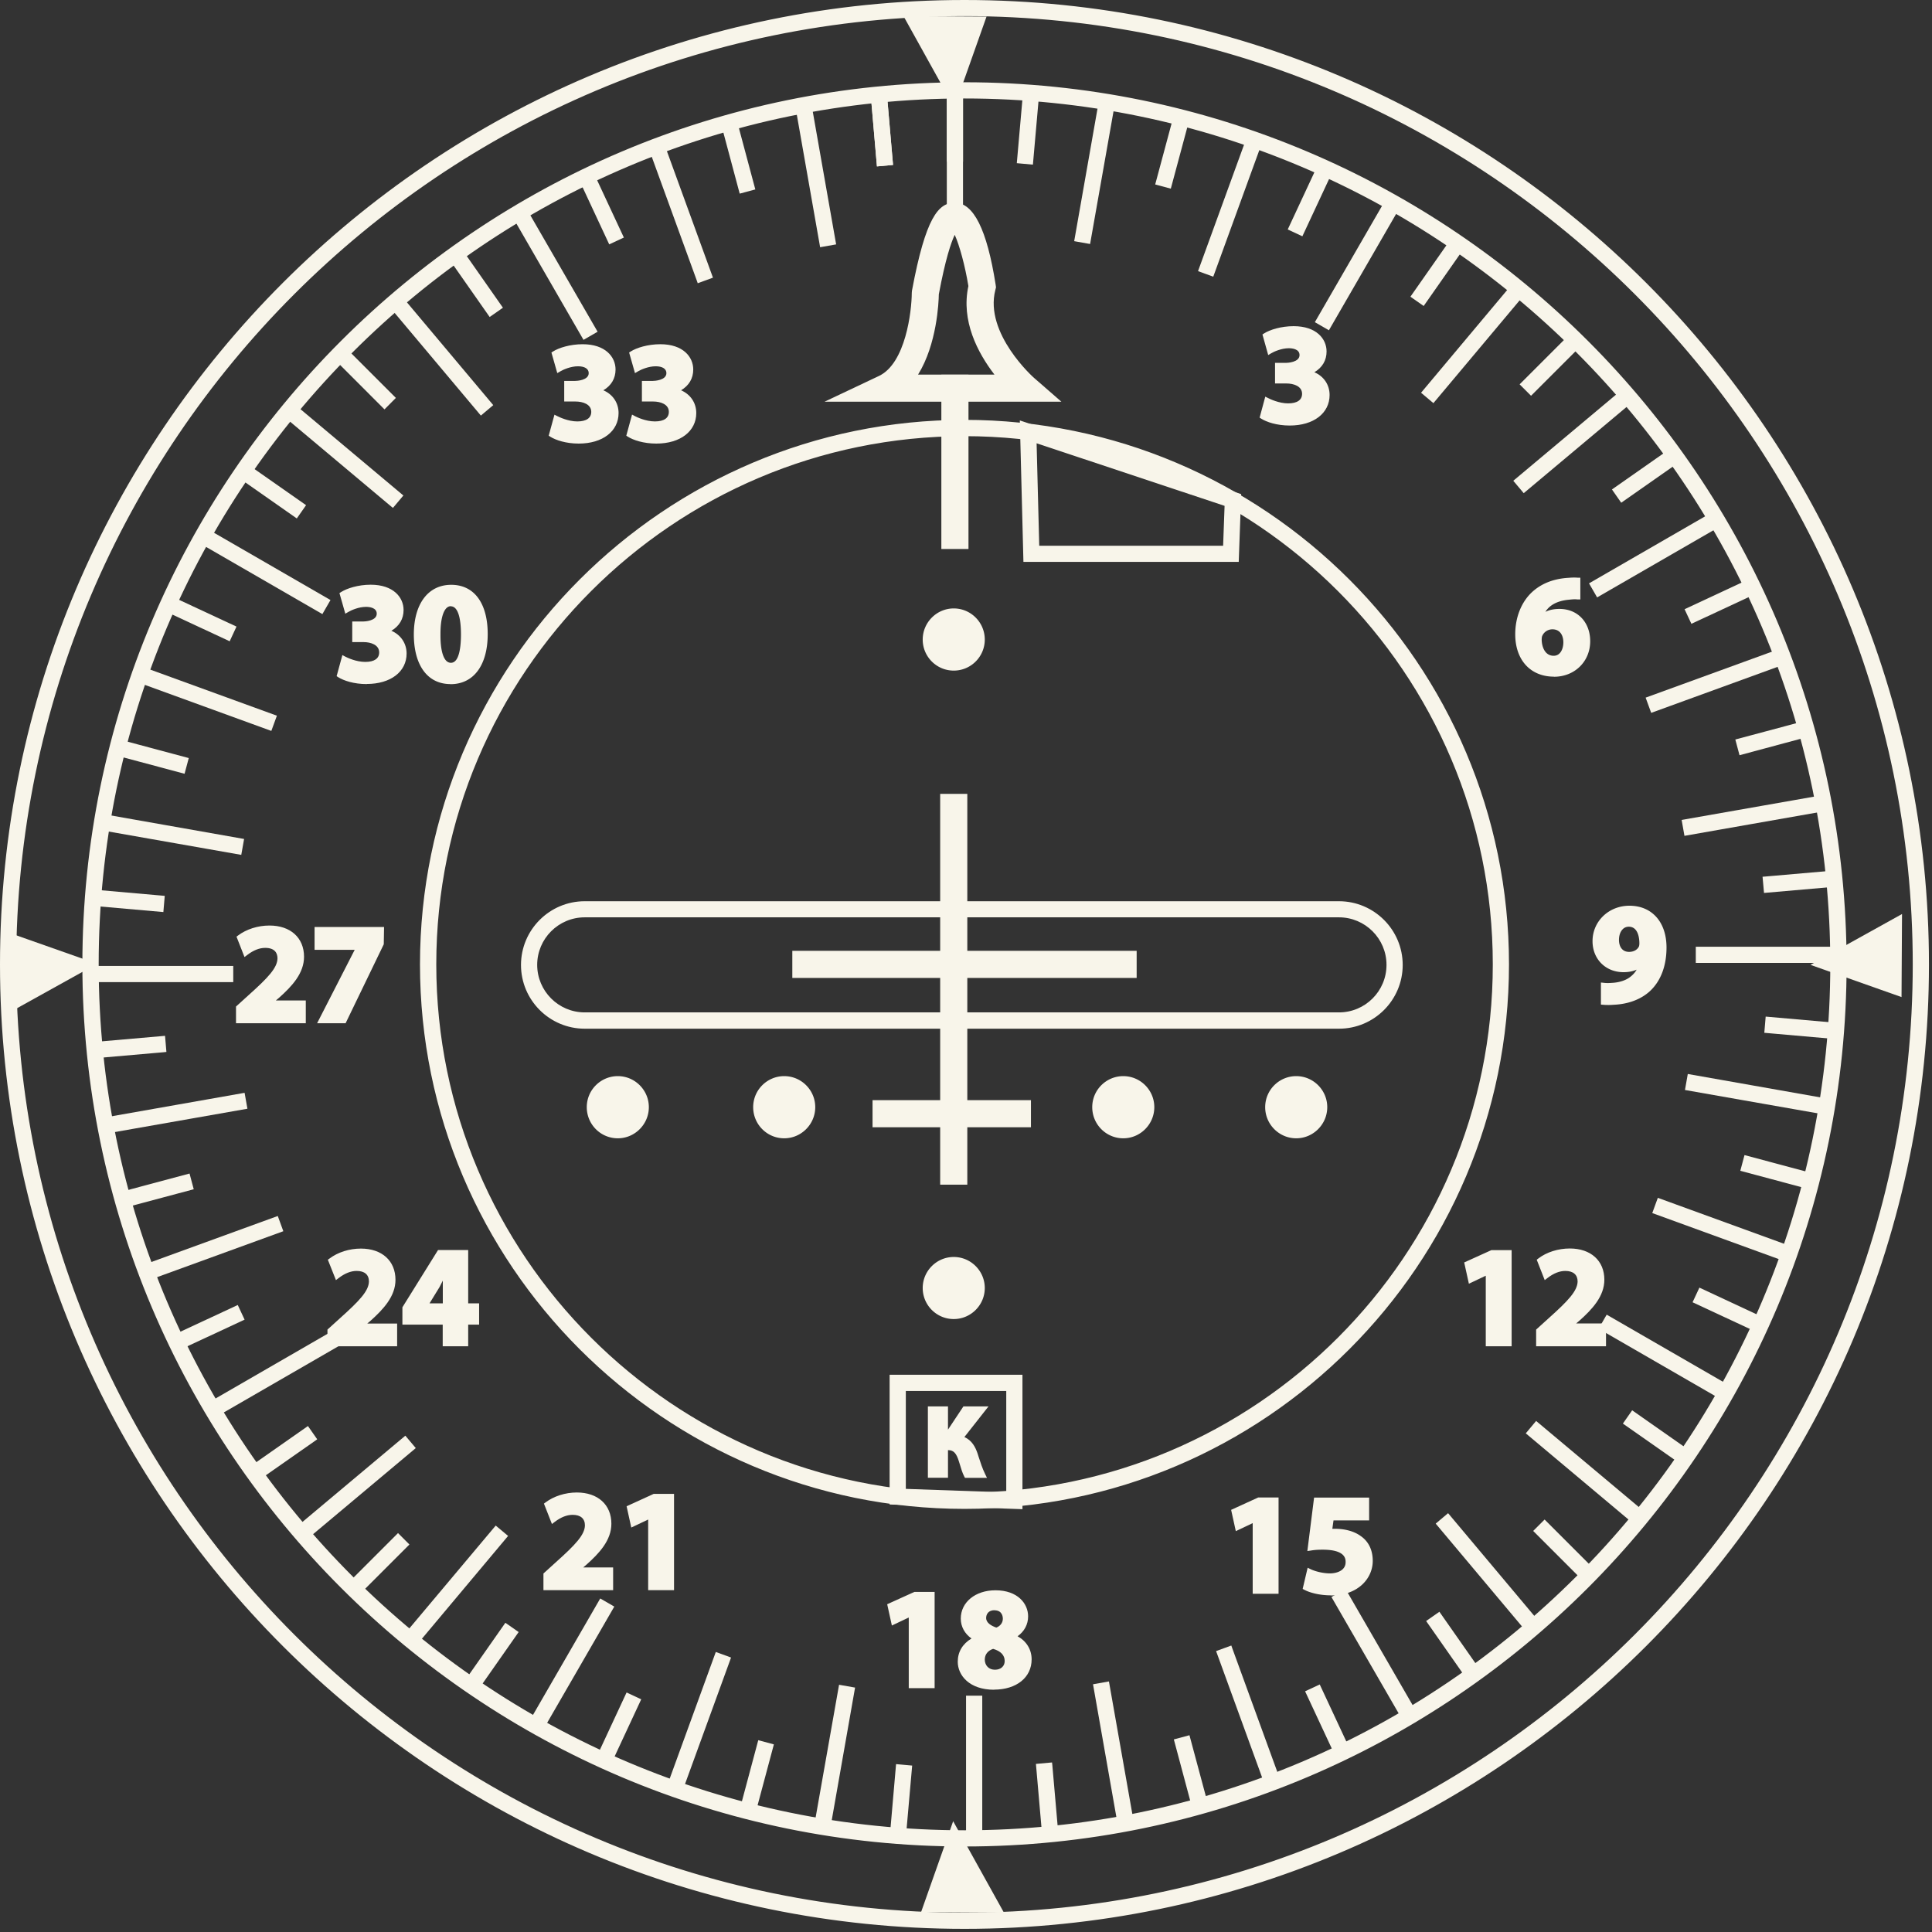 <?xml version="1.0" encoding="UTF-8"?> <svg xmlns="http://www.w3.org/2000/svg" width="590" height="590" fill="none"><rect width="100%" height="100%" fill="#333333" stroke="none"/><path fill="#F8F5EA" d="M294.539 459.952c-91.234 0-165.449-74.215-165.449-165.449 0-91.234 74.215-165.449 165.449-165.449 91.233 0 165.448 74.215 165.448 165.449 0 91.234-74.215 165.449-165.448 165.449Zm0-327.589c-89.386 0-162.141 72.724-162.141 162.14 0 89.415 72.725 162.14 162.141 162.14 89.415 0 162.14-72.725 162.14-162.14 0-89.416-72.725-162.14-162.14-162.14Z"></path><path fill="#F8F5EA" d="M294.538 460.787c-91.681 0-166.283-74.603-166.283-166.284S202.857 128.22 294.538 128.22c91.681 0 166.283 74.573 166.283 166.283 0 91.711-74.602 166.284-166.283 166.284Zm0-330.928c-90.787 0-164.644 73.858-164.644 164.644 0 90.787 73.857 164.644 164.644 164.644s164.644-73.857 164.644-164.644c0-90.786-73.857-164.644-164.644-164.644Zm0 327.589c-89.863 0-162.945-73.082-162.945-162.945 0-89.862 73.082-162.945 162.945-162.945s162.945 73.083 162.945 162.945c0 89.863-73.082 162.945-162.945 162.945Zm0-324.251c-88.939 0-161.306 72.368-161.306 161.306 0 88.939 72.367 161.306 161.306 161.306 88.939 0 161.336-72.367 161.336-161.306 0-88.938-72.367-161.306-161.336-161.306Z"></path><path fill="#F8F5EA" d="M294.538 563.078c-148.072 0-268.545-120.472-268.545-268.544 0-148.073 120.473-268.545 268.545-268.545S563.083 146.46 563.083 294.534c0 148.072-120.473 268.544-268.545 268.544Zm0-533.781c-146.254 0-265.237 118.982-265.237 265.237 0 146.254 118.983 265.236 265.237 265.236 146.254 0 265.237-118.982 265.237-265.236 0-146.255-118.983-265.237-265.237-265.237Z"></path><path fill="#F8F5EA" d="M294.538 563.884c-148.52 0-269.38-120.831-269.38-269.38 0-148.549 120.83-269.38 269.38-269.38 148.549 0 269.379 120.831 269.379 269.38 0 148.549-120.83 269.38-269.379 269.38Zm0-537.12c-147.626 0-267.74 120.115-267.74 267.74s120.114 267.74 267.74 267.74c147.625 0 267.74-120.115 267.74-267.74s-120.115-267.74-267.74-267.74Zm0 533.782c-146.702 0-266.042-119.341-266.042-266.042 0-146.701 119.34-266.041 266.042-266.041 146.701 0 266.041 119.34 266.041 266.041s-119.34 266.042-266.041 266.042Zm0-530.474c-145.808 0-264.403 118.625-264.403 264.432 0 145.807 118.625 264.432 264.403 264.432 145.777 0 264.402-118.625 264.402-264.432 0-145.807-118.625-264.432-264.402-264.432Z"></path><path fill="#F8F5EA" d="M294.536 588.206c-161.962 0-293.7-131.769-293.7-293.701 0-161.932 131.768-293.7 293.7-293.7s293.73 131.768 293.73 293.7-131.768 293.701-293.73 293.701Zm0-584.093C134.422 4.113 4.144 134.39 4.144 294.505s130.278 290.392 290.392 290.392 290.392-130.249 290.392-290.392S454.65 4.113 294.536 4.113Z"></path><path fill="#F8F5EA" d="M294.535 589.041C132.127 589.041 0 456.914 0 294.535 0 132.156 132.127 0 294.535 0 456.944 0 589.07 132.127 589.07 294.535c0 162.409-132.126 294.506-294.535 294.506Zm0-587.432C133.021 1.61 1.639 133.021 1.639 294.505c0 161.485 131.382 292.896 292.896 292.896 161.515 0 292.896-131.381 292.896-292.896 0-161.514-131.381-292.896-292.896-292.896Zm0 584.093c-160.561 0-291.197-130.636-291.197-291.197 0-160.56 130.636-291.197 291.197-291.197s291.197 130.637 291.197 291.197c0 160.561-130.636 291.197-291.197 291.197Zm0-580.784C134.869 4.918 4.948 134.839 4.948 294.505c0 159.667 129.891 289.588 289.587 289.588 159.697 0 289.588-129.891 289.588-289.588 0-159.696-129.891-289.587-289.588-289.587Z"></path><path fill="#F8F5EA" d="M293.252 26.764h-3.308v43.605h3.308V26.764Z"></path><path fill="#F8F5EA" d="M294.088 71.174h-4.947V25.93h4.947v45.244Zm-3.338-1.61h1.699V27.57h-1.699v41.995ZM246.725 31.121l-3.258.575 7.572 42.942 3.258-.574-7.572-42.943Z"></path><path fill="#F8F5EA" d="m250.455 75.525-7.839-44.558 4.888-.865 7.839 44.53-4.888.864v.03Zm-5.961-43.247 7.302 41.34 1.669-.298-7.302-41.34-1.669.298ZM201.765 43.319l-3.109 1.131 14.914 40.976 3.109-1.132-14.914-40.975Z"></path><path fill="#F8F5EA" d="m213.077 86.494-.269-.775-15.2-41.757 4.649-1.7.269.776 15.2 41.757-4.649 1.699Zm-13.383-41.548 14.366 39.462 1.61-.567-14.366-39.462-1.61.596v-.03ZM159.626 63.24l-2.891 1.67 21.802 37.763 2.891-1.669-21.802-37.764Z"></path><path fill="#F8F5EA" d="m178.207 103.81-22.622-39.194 4.292-2.473 22.622 39.164-4.292 2.474v.029ZM157.82 65.213l20.983 36.362 1.461-.864-20.983-36.363-1.461.865ZM121.444 90.27l-2.535 2.126 28.029 33.403 2.534-2.126-28.028-33.404Z"></path><path fill="#F8F5EA" d="M146.849 126.909 117.76 92.275l3.785-3.189 29.09 34.634-3.786 3.189Zm-26.795-34.455 26.974 32.16 1.312-1.103-27.004-32.16-1.311 1.103h.029ZM88.612 123.414l-2.127 2.535 33.404 28.028 2.126-2.534-33.403-28.029Z"></path><path fill="#F8F5EA" d="m119.996 155.105-.626-.507-34.037-28.554 3.189-3.785.626.507 34.038 28.553-3.19 3.786Zm-32.368-29.269 32.16 27.003 1.103-1.311-32.16-27.003-1.103 1.311ZM62.055 161.856l-1.669 2.891L98.15 186.55l1.67-2.891-37.764-21.803Z"></path><path fill="#F8F5EA" d="m98.45 187.533-39.164-22.622 2.474-4.292 39.164 22.622-2.474 4.292Zm-36.958-23.218 36.362 20.983.864-1.46-36.362-20.983-.864 1.46ZM42.568 204.286l-1.142 3.137 40.972 14.921 1.143-3.137-40.973-14.921Z"></path><path fill="#F8F5EA" d="m82.86 223.21-42.502-15.469 1.699-4.649 42.502 15.469-1.7 4.649Zm-40.416-16.452 39.462 14.366.566-1.61-39.462-14.366-.596 1.58.03.03ZM30.714 249.387l-.58 3.287 42.943 7.572.58-3.287-42.943-7.572Z"></path><path fill="#F8F5EA" d="m73.68 261.064-44.559-7.839.865-4.888 44.558 7.869-.864 4.858Zm-42.651-9.18 41.34 7.302.298-1.669-41.34-7.302-.298 1.669ZM70.397 295.786H26.792v3.338h43.605v-3.338Z"></path><path fill="#F8F5EA" d="M71.234 299.929H25.989v-4.947h45.245v4.947Zm-43.605-1.639h41.995v-1.699H27.63v1.699ZM74.13 334.57l-42.932 7.632.584 3.286 42.932-7.632-.584-3.286Z"></path><path fill="#F8F5EA" d="m31 346.455-.865-4.858.805-.149 43.754-7.72.864 4.858L31 346.425v.03Zm1.013-3.547.298 1.669 41.34-7.302-.298-1.669-41.34 7.302ZM84.326 372.43l-40.985 14.885 1.14 3.137 40.985-14.885-1.14-3.137Z"></path><path fill="#F8F5EA" d="m44.023 391.461-1.699-4.65 42.503-15.468 1.698 4.649-42.502 15.469Zm.388-3.696.566 1.61 39.462-14.366-.596-1.61-39.462 14.366h.03ZM101.104 407.616 63.36 429.451l1.656 2.864 37.744-21.836-1.656-2.863Z"></path><path fill="#F8F5EA" d="m64.678 433.457-2.474-4.292 39.164-22.622 2.474 4.292-39.164 22.622Zm-.238-3.696.864 1.46 36.362-20.982-.864-1.461-36.362 20.983ZM123.752 439.37l-33.398 28.035 2.127 2.534 33.398-28.035-2.127-2.534Z"></path><path fill="#F8F5EA" d="m92.309 471.279-3.19-3.786 34.664-29.06 3.189 3.786-34.663 29.06Zm-.894-3.577 1.102 1.311 32.16-27.003-1.103-1.312-32.16 27.004ZM151.497 466.816l-28.04 33.394 2.556 2.147 28.041-33.394-2.557-2.147Z"></path><path fill="#F8F5EA" d="m126.077 503.707-3.785-3.189 29.09-34.634 3.785 3.16-29.06 34.663h-.03Zm-1.52-3.368 1.312 1.103 26.973-32.16-1.311-1.102-27.004 32.159h.03ZM183.597 489.41l-21.815 37.755 2.89 1.67 21.816-37.755-2.891-1.67Z"></path><path fill="#F8F5EA" d="m164.973 529.787-4.292-2.474 22.622-39.164 4.292 2.474-22.622 39.164Zm-2.056-3.07 1.46.864 20.983-36.362-1.46-.864-20.983 36.362ZM219.092 505.506l-14.949 40.963 3.136 1.144 14.949-40.962-3.136-1.145Z"></path><path fill="#F8F5EA" d="m207.774 548.713-4.65-1.699.268-.774 15.201-41.758 4.65 1.699-.269.775-15.2 41.757Zm-2.564-2.652 1.61.596 14.366-39.462-1.61-.596-14.366 39.462ZM256.856 515.297l-7.601 42.937 3.257.577 7.602-42.937-3.258-.577Z"></path><path fill="#F8F5EA" d="m253.255 559.92-4.888-.864 7.869-44.559 4.888.864-7.839 44.559h-.03Zm-2.98-2.176 1.669.298 7.302-41.339-1.669-.298-7.302 41.339ZM299.156 518.64h-3.339v43.605h3.339V518.64Z"></path><path fill="#F8F5EA" d="M299.962 563.079h-4.948v-45.244h4.948v45.244Zm-3.338-1.639h1.699v-41.996h-1.699v41.996ZM338.162 514.326l-3.287.58 7.572 42.942 3.287-.58-7.572-42.942Z"></path><path fill="#F8F5EA" d="m341.628 558.907-7.839-44.559 4.859-.864 7.868 44.559-4.858.864h-.03Zm-5.961-43.217 7.302 41.369 1.669-.298-7.302-41.34-1.669.298v-.029ZM375.608 503.495l-3.137 1.142 14.914 40.975 3.136-1.142-14.913-40.975Z"></path><path fill="#F8F5EA" d="m386.845 546.716-15.469-42.502 4.649-1.699.269.775 15.2 41.727-4.649 1.699Zm-13.413-41.548 14.366 39.462 1.61-.596-14.366-39.462-1.61.596ZM410.619 486.253l-2.891 1.669 21.803 37.763 2.891-1.669-21.803-37.763Z"></path><path fill="#F8F5EA" d="m429.225 526.867-22.623-39.164 4.292-2.474 22.623 39.164-4.292 2.474Zm-20.387-38.568 20.982 36.362 1.461-.864-20.983-36.362-1.46.864ZM442.063 463.435l-2.535 2.126 28.023 33.409 2.535-2.126-28.023-33.409Z"></path><path fill="#F8F5EA" d="m467.527 499.951-29.09-34.663 3.786-3.189 29.09 34.663-3.786 3.16v.029Zm-26.794-34.454 27.003 32.16 1.311-1.103-27.003-32.16-1.311 1.103ZM500.46 465.646 467.078 437.6l2.116-2.534 33.412 28.017-2.146 2.563Z"></path><path fill="#F8F5EA" d="m500.58 466.779-34.634-29.06 3.159-3.785 34.664 29.06-3.189 3.785Zm-32.369-29.269 32.16 26.974 1.103-1.311-32.16-26.974-1.103 1.311ZM490.947 402.394l-1.669 2.891 37.767 21.796 1.668-2.891-37.766-21.796Z"></path><path fill="#F8F5EA" d="m527.374 428.39-39.194-22.623 2.474-4.291 39.194 22.622-2.474 4.292Zm-36.958-23.219 36.362 20.983.865-1.46-36.363-20.983-.864 1.46ZM506.811 367.029l-1.132 3.109 40.973 14.921 1.132-3.109-40.973-14.921Z"></path><path fill="#F8F5EA" d="m547.075 385.917-42.502-15.469 1.699-4.65 42.502 15.469-1.699 4.65Zm-40.415-16.453 39.432 14.366.596-1.609-39.462-14.366-.596 1.609h.03ZM516.135 329.062l-.575 3.258 42.943 7.572.574-3.259-42.942-7.571Z"></path><path fill="#F8F5EA" d="m559.118 340.702-44.559-7.839.864-4.888 44.559 7.869-.864 4.858Zm-42.681-9.18 41.34 7.302.298-1.669-41.34-7.302-.298 1.669ZM562.306 289.915h-43.605v3.339h43.605v-3.339Z"></path><path fill="#F8F5EA" d="M563.11 294.059h-45.244v-4.948h45.244v4.948Zm-43.605-1.61h41.996v-1.699h-41.996v1.699ZM557.312 243.618l-42.945 7.557.578 3.288 42.946-7.557-.579-3.288Z"></path><path fill="#F8F5EA" d="m514.408 255.281-.864-4.888 44.558-7.839.865 4.858-44.559 7.839v.03Zm1.013-3.547.298 1.669 41.34-7.302-.298-1.669-41.34 7.302ZM544.505 198.755l-40.983 14.892 1.13 3.11 40.983-14.892-1.13-3.11Z"></path><path fill="#F8F5EA" d="m504.247 217.696-1.699-4.65 42.502-15.469 1.699 4.65-42.502 15.469Zm.387-3.696.596 1.61 39.463-14.367-.597-1.609L504.634 214ZM488.033 181.334l-1.669-2.861 37.763-21.818 1.669 2.862-37.763 21.817Z"></path><path fill="#F8F5EA" d="m487.735 182.437-2.474-4.292 39.194-22.622 2.474 4.292-39.194 22.622Zm-.269-3.696.865 1.46 36.362-20.983-.864-1.46-36.363 20.983ZM496.687 118.931l-33.389 28.046 2.147 2.557 33.389-28.047-2.147-2.556Z"></path><path fill="#F8F5EA" d="m465.32 150.606-3.189-3.786 34.663-29.06 3.19 3.786-34.664 29.06Zm-.894-3.577 1.103 1.311 32.16-27.003-1.103-1.312-32.16 27.004ZM463.151 86.23l-28.04 33.394 2.533 2.128 28.041-33.394-2.534-2.127Z"></path><path fill="#F8F5EA" d="m437.751 123.125-3.785-3.189 29.06-34.663 3.785 3.16-.506.625-28.554 34.038v.029Zm-1.49-3.368 1.312 1.103 27.003-32.16-1.311-1.102-26.974 32.159h-.03ZM424.451 60.21l-21.862 37.73 2.888 1.673 21.862-37.729-2.888-1.673Z"></path><path fill="#F8F5EA" d="m405.827 100.86-4.292-2.474 22.623-39.164 4.292 2.474-22.623 39.164Zm-2.056-3.07 1.46.864 20.983-36.362-1.46-.865-20.983 36.363ZM381.802 41.218 366.86 82.183l3.108 1.134 14.942-40.965-3.108-1.134Z"></path><path fill="#F8F5EA" d="m370.508 84.497-4.65-1.7 15.469-42.502 4.65 1.7-15.469 42.502Zm-2.563-2.653 1.58.566 14.366-39.462-1.58-.596-14.366 39.462v.03ZM336.424 29.888l-7.557 42.945 3.288.578 7.557-42.945-3.288-.578Z"></path><path fill="#F8F5EA" d="m332.897 74.512-4.858-.864 7.839-44.56 4.888.865-7.869 44.559Zm-2.98-2.176 1.669.298 7.302-41.34-1.669-.298-7.302 41.34ZM293.252 26.764h-3.308v21.788h3.308V26.764Z"></path><path fill="#F8F5EA" d="M294.088 49.386h-4.947V25.96h4.947v23.426Zm-3.338-1.609h1.699V27.6h-1.699v20.178ZM270.022 27.8l-3.296.287 1.899 21.705 3.296-.288-1.899-21.705Z"></path><path fill="#F8F5EA" d="m267.801 50.787-2.026-23.337 4.917-.417 2.027 23.337-4.918.447v-.03Zm-.268-21.877 1.759 20.119 1.698-.149-1.758-20.119-1.699.15ZM223.966 36.32l-3.224.864 5.647 21.074 3.224-.864-5.647-21.074Z"></path><path fill="#F8F5EA" d="m225.893 59.134-6.051-22.622 4.769-1.282 6.051 22.622-4.769 1.282Zm-4.084-21.49 5.216 19.493 1.64-.447-5.216-19.493-1.64.447ZM180.163 52.553l-3.025 1.41 9.211 19.745 3.025-1.41-9.211-19.745Z"></path><path fill="#F8F5EA" d="m186.047 74.632-9.896-21.222 4.471-2.086 9.896 21.221-4.501 2.087h.03Zm-7.75-20.447 8.525 18.27 1.55-.715-8.525-18.27-1.55.715ZM149.713 95.674 137.224 77.82l2.713-1.908 12.518 17.853-2.742 1.908Z"></path><path fill="#F8F5EA" d="m149.534 96.806-13.442-19.194 4.053-2.831 13.443 19.194-4.054 2.831ZM138.357 78.03l11.594 16.512 1.401-.983-11.564-16.512-1.401.983h-.03ZM104.404 105.893l-2.361 2.361 15.427 15.427 2.361-2.361-15.427-15.427Z"></path><path fill="#F8F5EA" d="m117.403 125.003-16.571-16.572 3.487-3.487 16.572 16.572-3.488 3.517v-.03Zm-14.276-16.572 14.276 14.277 1.193-1.222-14.277-14.277-1.192 1.192v.03ZM74.484 141.98l-1.897 2.71 17.873 12.511 1.898-2.71-17.874-12.511Z"></path><path fill="#F8F5EA" d="m90.638 158.326-19.195-13.443 2.832-4.053 19.194 13.442-2.831 4.054Zm-16.93-13.83L90.25 156.06l.984-1.4-16.542-11.565-.983 1.401ZM51.371 182.508l-1.41 3.025 19.773 9.22 1.41-3.025-19.773-9.22Z"></path><path fill="#F8F5EA" d="m70.104 195.82-21.221-9.896 2.086-4.47 21.251 9.895-2.086 4.501-.03-.03Zm-19.075-10.7 18.3 8.524.715-1.55-18.3-8.524-.715 1.52v.03ZM35.576 226.328l-.863 3.224 21.075 5.643.864-3.224-21.076-5.643Z"></path><path fill="#F8F5EA" d="m56.363 236.294-22.622-6.05 1.282-4.799 22.622 6.051-1.282 4.798Zm-20.655-7.213 19.493 5.216.447-1.639-19.493-5.216-.447 1.639ZM27.77 272.523l-.29 3.325 21.733 1.906.292-3.326-21.734-1.905Z"></path><path fill="#F8F5EA" d="m49.894 278.529-23.337-2.057.417-4.947 23.338 2.056-.418 4.918v.03Zm-21.579-3.517 20.119 1.758.149-1.699-20.119-1.758-.149 1.699ZM49.572 317.247l-21.734 1.901.288 3.296 21.734-1.901-.288-3.296Z"></path><path fill="#F8F5EA" d="m27.481 323.297-.417-4.918.805-.089 22.532-1.967.418 4.918-.805.089-22.533 1.967Zm1.341-3.457.15 1.699 20.118-1.759-.15-1.699-20.118 1.759ZM57.278 359.431 36.2 365.063l.862 3.225 21.078-5.632-.862-3.225Z"></path><path fill="#F8F5EA" d="m36.542 369.227-1.282-4.799 22.623-6.051 1.281 4.799-22.622 6.051Zm.715-3.637.448 1.64 19.492-5.216-.447-1.64-19.493 5.216ZM72.278 399.482l-19.773 9.221 1.41 3.025 19.774-9.22-1.411-3.026Z"></path><path fill="#F8F5EA" d="m53.444 412.922-2.087-4.501 21.252-9.895 2.086 4.471-21.251 9.895v.03Zm.06-3.696.715 1.55 18.3-8.524-.715-1.55-18.3 8.524ZM93.888 436.52l-17.866 12.523 1.9 2.709 17.865-12.523-1.9-2.709Z"></path><path fill="#F8F5EA" d="m77.675 452.979-2.832-4.053 19.195-13.442 2.831 4.053-.656.477-18.538 12.965Zm-.567-3.636.984 1.401 16.542-11.565-.984-1.4-16.542 11.564ZM121.585 469.143l-15.427 15.427 2.339 2.34 15.428-15.428-2.34-2.339Z"></path><path fill="#F8F5EA" d="m108.461 488.238-3.488-3.487 16.572-16.572 3.487 3.487-16.571 16.572Zm-1.192-3.487 1.192 1.192 14.276-14.277-1.192-1.192-14.276 14.277ZM154.541 496.816l-12.527 17.863 2.733 1.916 12.527-17.863-2.733-1.916Z"></path><path fill="#F8F5EA" d="m144.945 517.596-4.054-2.832 13.442-19.194 4.054 2.831-13.442 19.195Zm-1.789-3.249 1.401.984 11.564-16.542-1.4-.984-11.565 16.542ZM191.79 517.966l-9.231 19.769 2.997 1.399 9.231-19.768-2.997-1.4Z"></path><path fill="#F8F5EA" d="m185.954 540.188-4.501-2.086 9.896-21.251 4.47 2.086-9.895 21.251h.03Zm-2.325-2.861 1.55.715 8.524-18.3-1.55-.715-8.524 18.3ZM229.68 554.317l-3.189-.864 5.633-21.042 3.219.864-5.663 21.042Z"></path><path fill="#F8F5EA" d="m230.276 555.331-4.769-1.282 6.051-22.622 4.769 1.281-6.051 22.623Zm-2.802-2.445 1.64.448 5.216-19.493-1.64-.447-5.216 19.492ZM274.47 539.72l-1.931 21.732 3.325.295 1.931-21.732-3.325-.295Z"></path><path fill="#F8F5EA" d="m276.534 562.514-4.918-.447 2.027-23.338 4.918.448-2.057 23.337h.03Zm-3.159-1.907 1.699.148 1.758-20.088-1.699-.149-1.758 20.118v-.029ZM320.772 538.96l-3.325.292 1.909 21.734 3.325-.292-1.909-21.734Z"></path><path fill="#F8F5EA" d="m318.412 562.006-.089-.805-1.968-22.533 4.918-.447.09.805 1.967 22.533-4.918.447Zm-.268-21.877 1.758 20.118 1.699-.149-1.758-20.118-1.699.149ZM365.087 552.797l-5.633-21.043 3.189-.864 5.633 21.042-3.189.865Z"></path><path fill="#F8F5EA" d="m364.52 553.81-.208-.775-5.842-21.847 4.769-1.282 6.08 22.622-4.769 1.282h-.03Zm-4.083-21.49 5.216 19.493 1.639-.447-5.216-19.493-1.639.447ZM402.671 515.425l-2.999 1.398 9.221 19.773 2.998-1.398-9.22-19.773Z"></path><path fill="#F8F5EA" d="m408.45 537.715-9.895-21.221 4.47-2.087 9.896 21.222-4.501 2.086h.03Zm-7.749-20.446 8.524 18.3 1.55-.715-8.525-18.301-1.549.716ZM439.425 493.27l-2.735 1.914 12.514 17.872 2.735-1.915-12.514-17.871Z"></path><path fill="#F8F5EA" d="m448.957 514.229-13.442-19.195 4.053-2.832 13.442 19.195-4.053 2.832Zm-11.177-18.807 11.564 16.541 1.401-.983-11.564-16.542-1.401.984ZM471.687 465.156l-2.34 2.339 15.404 15.409 2.339-2.339-15.403-15.409Z"></path><path fill="#F8F5EA" d="m484.781 484.096-16.572-16.572 3.488-3.487 16.571 16.572-3.517 3.487h.03Zm-14.277-16.572 14.277 14.277 1.222-1.192-14.277-14.277-1.192 1.192h-.03ZM498.638 431.833l-1.898 2.71 17.85 12.494 1.897-2.71-17.849-12.494Z"></path><path fill="#F8F5EA" d="m514.797 448.181-19.194-13.442 2.831-4.054 19.195 13.443-2.832 4.053Zm-16.929-13.83 16.542 11.565.983-1.401-16.541-11.564-.984 1.4ZM519.348 394.063l-1.41 3.026 19.775 9.217 1.41-3.026-19.775-9.217Z"></path><path fill="#F8F5EA" d="m538.133 407.585-21.251-9.895 2.086-4.471 21.221 9.895-2.086 4.471h.03Zm-19.076-10.67 18.301 8.524.715-1.55-18.3-8.524-.716 1.55ZM533.289 353.625l-.863 3.224 21.075 5.644.864-3.225-21.076-5.643Z"></path><path fill="#F8F5EA" d="m554.082 363.593-22.622-6.05 1.281-4.799 22.622 6.05-1.281 4.799Zm-20.626-7.213 19.493 5.216.447-1.639-19.492-5.216-.448 1.639ZM539.944 311.398l-.288 3.296 21.734 1.902.288-3.296-21.734-1.902Z"></path><path fill="#F8F5EA" d="m562.128 317.454-23.337-2.056.417-4.948 23.368 2.057-.448 4.917v.03Zm-21.579-3.517 20.119 1.759.149-1.699-20.119-1.759-.149 1.699ZM560.926 266.561l-21.734 1.909.292 3.326 21.734-1.909-.292-3.326Z"></path><path fill="#F8F5EA" d="m538.7 272.687-.447-4.947.805-.06 22.532-1.967.447 4.918-.804.089-22.533 1.967Zm1.341-3.457.149 1.699 20.119-1.759-.149-1.699-20.119 1.759ZM551.939 220.841l-21.07 5.661.866 3.224 21.07-5.661-.866-3.224Z"></path><path fill="#F8F5EA" d="m531.219 230.632-1.282-4.799 22.622-6.05 1.282 4.769-22.622 6.08Zm.715-3.636.447 1.639 19.493-5.216-.447-1.639-19.493 5.216ZM535.358 176.988l-19.767 9.234 1.413 3.025 19.767-9.235-1.413-3.024Z"></path><path fill="#F8F5EA" d="m516.528 190.513-2.087-4.47 21.222-9.896 2.086 4.471-21.251 9.895h.03Zm.06-3.695.715 1.55 18.3-8.525-.715-1.55-18.3 8.525ZM511.209 137.268l-17.861 12.529 1.9 2.709 17.861-12.53-1.9-2.708Z"></path><path fill="#F8F5EA" d="m495.094 153.525-2.831-4.053 19.194-13.443 2.832 4.054-19.195 13.442Zm-.566-3.636.984 1.401 16.542-11.565-.984-1.4-16.542 11.564ZM480.628 102.072l-15.438 15.417 2.358 2.362 15.438-15.416-2.358-2.363Z"></path><path fill="#F8F5EA" d="m467.556 120.859-3.487-3.487 16.572-16.571 3.487 3.487-16.572 16.571Zm-1.192-3.487 1.192 1.193 14.277-14.277-1.192-1.192-14.277 14.276ZM444.377 72.622 431.85 90.485l2.733 1.917 12.527-17.863-2.733-1.917Z"></path><path fill="#F8F5EA" d="m434.768 93.44-4.053-2.832 13.442-19.195 4.054 2.832-13.443 19.194Zm-1.788-3.25 1.401.984 11.564-16.512-1.401-.984-11.564 16.513ZM403.53 49.904l-9.204 19.782 3.027 1.408 9.203-19.782-3.026-1.408Z"></path><path fill="#F8F5EA" d="m397.724 72.157-4.471-2.086 9.895-21.222 4.471 2.087-9.895 21.221Zm-2.325-2.861 1.55.715 8.524-18.3-1.55-.716-8.524 18.3ZM356.98 56.629l-3.219-.864 5.663-21.073 3.189.864-5.633 21.073Z"></path><path fill="#F8F5EA" d="m357.545 57.612-4.768-1.281 6.08-22.623 4.769 1.282-6.081 22.622Zm-2.772-2.444 1.64.447 5.216-19.492-1.64-.447-5.216 19.492ZM313.414 27.503l-1.928 21.733 3.325.295 1.928-21.733-3.325-.295Z"></path><path fill="#F8F5EA" d="m315.461 50.28-4.947-.447 2.056-23.337 4.918.447-2.056 23.337h.029Zm-3.159-1.907 1.699.149 1.758-20.089-1.698-.149-1.759 20.089ZM270.022 27.8l-3.296.287 1.899 21.705 3.296-.288-1.899-21.705Z"></path><path fill="#F8F5EA" d="m267.801 50.787-2.026-23.337 4.917-.417 2.027 23.337-4.918.447v-.03Zm-.268-21.877 1.759 20.119 1.698-.149-1.758-20.119-1.699.15ZM169.829 127.803c1.162.596 3.785 1.699 6.438 1.699 3.368 0 5.096-1.609 5.096-3.725 0-2.743-2.742-3.965-5.603-3.965h-2.653v-4.649h2.534c2.176-.03 4.947-.865 4.947-3.219 0-1.669-1.371-2.891-4.113-2.891-2.265 0-4.649.983-5.812 1.669l-1.341-4.709c1.669-1.073 5.007-2.087 8.584-2.087 5.931 0 9.21 3.13 9.21 6.915 0 2.951-1.669 5.246-5.067 6.438v.089c3.338.596 6.021 3.13 6.021 6.736 0 4.918-4.322 8.495-11.356 8.495-3.577 0-6.617-.924-8.256-1.967l1.341-4.859.03.03Z"></path><path fill="#F8F5EA" d="M176.744 135.463c-3.935 0-7.064-1.073-8.674-2.086l-.506-.328 1.758-6.408.894.447c.537.268 3.279 1.61 6.081 1.61 2.801 0 4.262-1.073 4.262-2.921 0-2.325-2.564-3.16-4.799-3.16h-3.457v-6.289h3.338c.417 0 4.143-.149 4.143-2.384 0-1.312-1.222-2.086-3.279-2.086-2.206 0-4.501 1.013-5.395 1.549l-.924.537-1.788-6.289.507-.328c1.728-1.103 5.186-2.205 9.031-2.205 6.944 0 10.044 3.874 10.044 7.719 0 2.742-1.311 4.918-3.726 6.349 2.862 1.222 4.65 3.815 4.65 6.944 0 5.574-4.888 9.329-12.16 9.329Zm-7.303-3.189c1.491.775 4.113 1.55 7.303 1.55 6.318 0 10.551-3.1 10.551-7.69 0-3.457-2.683-5.454-5.365-5.931l-.656-.119v-1.252l.536-.268c2.981-1.043 4.531-3.011 4.531-5.693 0-3.636-3.368-6.11-8.405-6.11-3.13 0-6.021.805-7.63 1.669l.894 3.13c1.311-.626 3.308-1.312 5.305-1.312 3.636 0 4.918 1.997 4.918 3.726 0 2.891-3.1 3.964-5.752 4.024h-1.729v3.04h1.818c3.845 0 6.408 1.937 6.408 4.769 0 2.086-1.55 4.53-5.901 4.53-2.385 0-4.62-.805-5.932-1.371l-.894 3.308ZM193.525 127.803c1.162.596 3.815 1.699 6.438 1.699 3.368 0 5.097-1.609 5.097-3.725 0-2.743-2.743-3.965-5.604-3.965h-2.653v-4.649h2.534c2.176-.03 4.948-.865 4.948-3.219 0-1.669-1.371-2.891-4.114-2.891-2.265 0-4.649.983-5.812 1.669l-1.311-4.709c1.669-1.073 5.007-2.087 8.584-2.087 5.931 0 9.21 3.13 9.21 6.915 0 2.951-1.669 5.246-5.097 6.438v.089c3.338.596 6.021 3.13 6.021 6.736 0 4.918-4.322 8.495-11.356 8.495-3.577 0-6.617-.924-8.256-1.967l1.311-4.859.06.03Z"></path><path fill="#F8F5EA" d="M200.44 135.463c-3.935 0-7.064-1.073-8.674-2.086l-.506-.328 1.758-6.438.894.477c.507.268 3.249 1.61 6.081 1.61 2.831 0 4.262-1.073 4.262-2.921 0-2.325-2.564-3.16-4.769-3.16h-3.458v-6.289h3.339c.417 0 4.143-.149 4.143-2.384 0-1.312-1.222-2.086-3.279-2.086-2.206 0-4.501 1.013-5.395 1.549l-.924.537-1.788-6.289.507-.328c1.728-1.103 5.186-2.205 9.031-2.205 6.944 0 10.044 3.874 10.044 7.719 0 2.742-1.311 4.918-3.726 6.349 2.862 1.222 4.65 3.815 4.65 6.944 0 5.574-4.888 9.329-12.161 9.329h-.029Zm-7.303-3.189c1.491.775 4.084 1.55 7.303 1.55 6.318 0 10.551-3.1 10.551-7.69 0-3.457-2.683-5.454-5.365-5.931l-.656-.119v-1.252l.537-.268c2.98-1.043 4.53-3.011 4.53-5.693 0-3.636-3.398-6.11-8.405-6.11-3.13 0-5.991.805-7.63 1.669l.894 3.13c1.311-.626 3.308-1.312 5.305-1.312 3.636 0 4.918 1.997 4.918 3.726 0 2.891-3.1 3.964-5.752 4.024h-1.729v3.04h1.848c3.845 0 6.408 1.937 6.408 4.769 0 2.086-1.55 4.53-5.901 4.53-2.355 0-4.65-.835-5.932-1.371l-.894 3.308h-.03ZM105.065 201.273c1.163.596 3.786 1.698 6.438 1.698 3.368 0 5.097-1.609 5.097-3.725 0-2.742-2.742-3.964-5.603-3.964h-2.653v-4.65h2.534c2.175-.03 4.947-.864 4.947-3.219 0-1.669-1.371-2.891-4.113-2.891-2.265 0-4.65.984-5.812 1.669l-1.341-4.709c1.669-1.073 5.007-2.087 8.584-2.087 5.931 0 9.21 3.1 9.21 6.915 0 2.951-1.67 5.246-5.097 6.468v.089c3.338.597 6.021 3.13 6.021 6.766 0 4.918-4.322 8.495-11.356 8.495-3.577 0-6.617-.924-8.256-1.967l1.341-4.859.059-.029Z"></path><path fill="#F8F5EA" d="M111.98 208.903c-3.964 0-7.064-1.073-8.673-2.086l-.507-.328 1.758-6.438.894.477c.507.268 3.249 1.609 6.081 1.609 2.831 0 4.262-1.073 4.262-2.891 0-2.325-2.563-3.159-4.769-3.159h-3.457v-6.289h3.338c.417 0 4.143-.149 4.143-2.384 0-1.878-2.295-2.087-3.279-2.087-2.205 0-4.5 1.014-5.395 1.55l-.924.537-1.788-6.289.507-.328c1.729-1.103 5.186-2.235 9.031-2.235 6.944 0 10.044 3.874 10.044 7.719 0 2.742-1.311 4.918-3.725 6.349 2.861 1.222 4.649 3.844 4.649 6.944 0 5.574-4.888 9.299-12.16 9.299l-.03.03Zm-7.302-3.159c1.49.775 4.083 1.55 7.302 1.55 6.319 0 10.551-3.1 10.551-7.69 0-3.457-2.683-5.454-5.365-5.961l-.656-.119v-1.252l.537-.268c2.98-1.044 4.53-3.011 4.53-5.693 0-3.666-3.368-6.11-8.405-6.11-3.13 0-5.991.834-7.63 1.669l.894 3.129c1.312-.626 3.308-1.311 5.305-1.311 3.637 0 4.918 1.997 4.918 3.726 0 2.891-3.099 3.964-5.752 4.023h-1.729v3.04h1.848c3.845 0 6.408 1.938 6.408 4.799 0 2.086-1.55 4.53-5.901 4.53-2.355 0-4.65-.834-5.931-1.371l-.895 3.339-.029-.03ZM148.103 193.613c0 8.584-3.458 14.486-10.551 14.486-7.094 0-10.343-6.438-10.373-14.307 0-8.017 3.428-14.396 10.581-14.396s10.343 6.617 10.343 14.217Zm-14.396.179c-.03 6.379 1.49 9.389 4.023 9.389 2.534 0 3.875-3.16 3.875-9.478 0-6.319-1.311-9.389-3.934-9.389-2.385 0-4.024 3.04-3.964 9.478Z"></path><path fill="#F8F5EA" d="M137.553 208.903c-6.945 0-11.147-5.663-11.177-15.111 0-9.389 4.381-15.201 11.415-15.201 7.034 0 11.147 5.633 11.147 15.052 0 9.418-4.232 15.29-11.355 15.29l-.03-.03Zm.208-28.702c-6.139 0-9.776 5.066-9.776 13.591 0 3.159.746 13.501 9.568 13.501 6.199 0 9.746-4.977 9.746-13.65 0-4.024-.924-13.413-9.508-13.413l-.03-.029Zm-.059 23.784a3.495 3.495 0 0 1-2.593-1.103c-1.52-1.52-2.265-4.59-2.236-9.12 0-4.56.746-7.66 2.295-9.21.686-.685 1.55-1.073 2.504-1.073 3.159 0 4.739 3.428 4.739 10.193 0 6.766-1.58 10.283-4.709 10.283v.03Zm-.03-18.867c-.507 0-.954.209-1.341.596-.686.686-1.848 2.653-1.818 8.078-.03 5.096.953 7.153 1.758 7.988.417.417.894.626 1.431.626 2.682 0 3.07-5.425 3.07-8.674 0-3.249-.417-8.584-3.13-8.584l.03-.03ZM72.876 311.673v-3.934l3.577-3.249c6.08-5.425 9.001-8.554 9.09-11.803 0-2.265-1.37-4.053-4.56-4.053-2.384 0-4.47 1.192-5.931 2.294l-1.818-4.649c2.086-1.58 5.335-2.861 9.09-2.861 6.29 0 9.747 3.666 9.747 8.703 0 4.649-3.368 8.375-7.392 11.952l-2.563 2.116v.089h10.462v5.335H72.876v.06Z"></path><path fill="#F8F5EA" d="M93.384 312.477H72.073v-5.097l3.845-3.487c5.931-5.305 8.763-8.316 8.822-11.207 0-1.46-.655-3.219-3.755-3.219-1.759 0-3.577.716-5.455 2.146l-.864.656-2.444-6.229.477-.358c2.533-1.908 6.02-3.04 9.597-3.04 6.408 0 10.551 3.726 10.551 9.538 0 5.037-3.666 9.001-7.66 12.548l-.953.804h9.15v6.975-.03Zm-19.702-1.61h18.062v-3.725H81.283v-1.192l.298-.328 2.563-2.146c4.262-3.785 7.094-7.183 7.094-11.326 0-4.888-3.428-7.899-8.942-7.899-2.98 0-5.901.865-8.107 2.355l1.222 3.1c1.848-1.222 3.726-1.848 5.574-1.848 3.964 0 5.394 2.504 5.394 4.858-.089 3.517-2.95 6.676-9.358 12.399l-3.309 3.01v2.742h-.03ZM116.48 283.894v4.113l-11.445 23.666H98.15l11.445-22.354v-.09H96.868v-5.335h19.612Z"></path><path fill="#F8F5EA" d="M105.543 312.477H96.84l11.475-22.414h-12.25v-6.974h21.221l-.089 5.276-11.654 24.112Zm-6.05-1.61h5.036l11.148-23.039v-3.1H97.704v3.726h12.727l-.089 1.252-10.85 21.161ZM100.831 410.326v-3.934l3.577-3.249c6.08-5.424 9.001-8.554 9.09-11.802 0-2.266-1.371-4.054-4.56-4.054-2.384 0-4.471 1.192-5.931 2.295l-1.848-4.649c2.086-1.58 5.335-2.862 9.091-2.862 6.288 0 9.746 3.666 9.746 8.703 0 4.65-3.368 8.376-7.392 11.952l-2.563 2.146v.09h10.462v5.335h-19.702l.03.029Z"></path><path fill="#F8F5EA" d="M121.309 411.132h-21.31v-5.097l3.844-3.487c5.931-5.305 8.763-8.316 8.822-11.207 0-2.086-1.341-3.219-3.755-3.219-1.759 0-3.577.716-5.454 2.146l-.865.656-2.474-6.229.507-.358c2.563-1.937 6.05-3.04 9.597-3.04 6.408 0 10.551 3.725 10.551 9.538 0 5.037-3.696 9.001-7.66 12.548l-.953.804h9.12v6.975l.03-.03Zm-19.701-1.639h18.062v-3.726h-10.462v-1.192l.298-.328 2.563-2.146c4.262-3.785 7.094-7.183 7.094-11.326 0-4.858-3.428-7.898-8.912-7.898-2.98 0-5.901.864-8.107 2.354l1.222 3.1c1.848-1.222 3.726-1.848 5.574-1.848 3.964 0 5.394 2.533 5.394 4.858-.089 3.517-2.95 6.677-9.358 12.399l-3.309 3.011v2.742h-.059ZM135.999 410.326v-6.617H123.69v-4.232l10.491-16.9h7.958v16.274h3.338v4.858h-3.338v6.617h-6.14Zm0-11.475v-6.14c0-1.669.09-3.368.209-5.156h-.179c-.894 1.788-1.609 3.427-2.563 5.156l-3.726 6.08v.09h6.229l.03-.03Z"></path><path fill="#F8F5EA" d="M142.975 411.131h-7.779v-6.616h-12.31v-5.276l.12-.209 10.759-17.287h9.21v16.274h3.338v6.498h-3.338v6.616Zm-6.14-1.639h4.531v-6.617h3.338v-3.249h-3.338v-16.273h-6.677l-10.163 16.333v3.189h12.309v6.617Zm0-9.866h-7.868v-1.043l.119-.268 3.726-6.08c.566-1.044 1.043-2.057 1.55-3.13.298-.656.625-1.311.953-1.997l.239-.447h1.371l.119.865a67.934 67.934 0 0 0-.209 5.096v7.004Zm-1.609-1.609v-6.945c-.328.656-.656 1.312-1.014 1.997l-3.04 4.948h4.054ZM166.763 484.811v-3.934l3.577-3.249c6.05-5.424 9.001-8.554 9.09-11.773 0-2.265-1.371-4.053-4.56-4.053-2.385 0-4.471 1.192-5.931 2.295l-1.848-4.65c2.086-1.58 5.335-2.861 9.09-2.861 6.289 0 9.747 3.666 9.747 8.703 0 4.649-3.368 8.375-7.392 11.952l-2.563 2.146v.089h10.461v5.335h-19.701.03Z"></path><path fill="#F8F5EA" d="M187.27 485.616h-21.311v-5.096l3.845-3.488c5.931-5.305 8.763-8.315 8.822-11.206 0-2.087-1.341-3.219-3.755-3.219-1.759 0-3.577.715-5.454 2.146l-.865.655-2.444-6.229.477-.358c2.533-1.907 6.05-3.04 9.567-3.04 6.409 0 10.552 3.726 10.552 9.538 0 5.037-3.667 9.001-7.66 12.548l-.954.805h9.15v6.974l.03-.03Zm-19.701-1.639h18.062v-3.726h-10.462v-1.192l.298-.328 2.563-2.146c4.262-3.815 7.094-7.183 7.094-11.326 0-4.888-3.428-7.898-8.912-7.898-2.98 0-5.901.864-8.107 2.355l1.222 3.099c1.848-1.251 3.726-1.848 5.574-1.848 3.964 0 5.394 2.504 5.394 4.859-.089 3.517-2.95 6.676-9.358 12.399l-3.309 3.01v2.742h-.059ZM198.741 462.816h-.089l-5.305 2.534-1.073-4.859 7.332-3.427H205v27.748h-6.288v-21.996h.029Z"></path><path fill="#F8F5EA" d="M205.837 485.617h-7.899v-21.579l-5.156 2.444-1.43-6.498 8.285-3.785h6.2v29.418Zm-6.289-1.64h4.65v-26.139h-4.382l-6.587 3.07.716 3.249 4.709-2.146h.805l.089.805v21.191-.03ZM278.321 492.739h-.089l-5.305 2.533-1.073-4.858 7.332-3.428h5.394v27.779h-6.288v-21.996l.029-.03Z"></path><path fill="#F8F5EA" d="M285.417 515.541h-7.899v-21.58l-5.156 2.444-1.431-6.497 8.286-3.756h6.2v29.389Zm-6.289-1.61h4.649v-26.139h-4.381l-6.587 3.07.715 3.219 4.71-2.146h.804l.09.804v21.192ZM293.315 507.463c0-3.338 1.908-5.633 4.948-6.974v-.12c-2.683-1.371-4.024-3.636-4.024-6.08 0-4.709 4.233-7.809 9.776-7.809 6.498 0 9.18 3.756 9.18 7.124 0 2.384-1.281 4.739-4.023 6.11v.119c2.682 1.013 5.096 3.338 5.096 6.915 0 5.037-4.232 8.405-10.67 8.405-7.064 0-10.283-3.964-10.283-7.72v.03Zm14.337-.209c0-2.444-1.789-3.874-4.352-4.56-2.146.596-3.368 2.116-3.368 4.143-.03 1.997 1.49 3.875 3.934 3.875s3.815-1.49 3.815-3.458h-.029Zm-7.303-13.144c0 1.878 1.699 3.07 3.935 3.756 1.49-.418 2.831-1.789 2.831-3.547 0-1.759-.984-3.428-3.368-3.428-2.235 0-3.368 1.461-3.368 3.19l-.03.029Z"></path><path fill="#F8F5EA" d="M303.597 516.018c-7.63 0-11.117-4.441-11.117-8.554 0-3.011 1.49-5.484 4.202-7.094-2.086-1.46-3.278-3.636-3.278-6.08 0-5.007 4.471-8.644 10.581-8.644 6.855 0 9.985 4.113 9.985 7.958 0 2.474-1.163 4.62-3.219 6.081 2.712 1.49 4.291 4.053 4.291 7.063 0 5.514-4.619 9.24-11.504 9.24l.059.03Zm.418-28.703c-5.276 0-8.972 2.891-8.972 7.005 0 2.235 1.312 4.172 3.577 5.335l.447.208v1.044l-.477.357c-2.027.894-4.471 2.683-4.471 6.23 0 3.338 2.981 6.914 9.478 6.914 5.991 0 9.866-2.98 9.866-7.6 0-2.772-1.699-5.067-4.56-6.17l-.537-.208v-1.073l.447-.358c2.265-1.133 3.577-3.1 3.577-5.365 0-3.159-2.593-6.319-8.375-6.319Zm-.179 24.202c-1.342 0-2.564-.506-3.428-1.401-.864-.864-1.341-2.086-1.311-3.338 0-2.384 1.49-4.202 3.964-4.918l.208-.059.209.059c3.189.865 4.978 2.742 4.978 5.365s-1.938 4.262-4.62 4.262v.03Zm-.537-7.988c-1.639.537-2.563 1.729-2.563 3.309 0 .805.298 1.609.835 2.176.566.596 1.371.894 2.265.894 1.788 0 2.98-1.073 2.98-2.653 0-1.788-1.192-3.04-3.547-3.726h.03Zm.954-4.828-.238-.06c-3.726-1.132-4.501-3.099-4.501-4.53 0-2.384 1.669-3.994 4.203-3.994 2.891 0 4.172 2.116 4.172 4.232 0 1.968-1.401 3.756-3.398 4.322l-.238.06v-.03Zm-.536-6.974c-1.878 0-2.564 1.222-2.564 2.384 0 1.52 1.64 2.414 3.1 2.921 1.013-.358 1.997-1.312 1.997-2.683 0-.626-.179-2.593-2.563-2.593l.03-.029ZM383.355 463.918h-.09l-5.305 2.533-1.073-4.858 7.332-3.428h5.395v27.749h-6.289v-21.996h.03Z"></path><path fill="#F8F5EA" d="M390.45 486.718h-7.898v-21.579l-5.156 2.444-1.431-6.497 8.286-3.785h6.199v29.417Zm-6.259-1.609h4.65V458.97h-4.382l-6.587 3.07.716 3.218 4.709-2.145h.805l.089.804v21.192ZM406.546 463.469l-.596 4.262c.596-.089 1.103-.089 1.788-.089 2.653 0 5.335.596 7.302 1.997 2.087 1.401 3.368 3.726 3.368 6.974 0 5.157-4.441 9.747-11.922 9.747-3.368 0-6.199-.775-7.719-1.58l1.162-4.858c1.222.596 3.756 1.371 6.289 1.371 2.683 0 5.544-1.282 5.544-4.233 0-2.95-2.265-4.619-7.809-4.619-1.55 0-2.593.089-3.756.268l1.848-14.575h15.29v5.335h-10.789Z"></path><path fill="#F8F5EA" d="M406.486 487.195c-3.636 0-6.587-.865-8.107-1.67l-.567-.298 1.52-6.467.924.447c1.282.626 3.696 1.281 5.932 1.281 1.758 0 4.739-.715 4.739-3.427 0-.954 0-3.815-7.005-3.815-1.401 0-2.414.059-3.636.268l-1.043.149 2.056-16.333h16.811v6.974h-10.879l-.358 2.563h.835c3.07 0 5.841.775 7.779 2.176 2.414 1.639 3.725 4.262 3.725 7.63 0 5.246-4.381 10.551-12.726 10.551v-.029Zm-6.796-2.832c1.461.626 3.845 1.222 6.796 1.222 7.302 0 11.117-4.501 11.117-8.912 0-2.831-1.013-4.947-3.01-6.289-1.729-1.222-4.143-1.967-6.975-1.877-.566 0-1.013 0-1.55.089l-1.073.149.835-6.05h10.67v-3.726h-13.77l-1.609 12.816a27.217 27.217 0 0 1 2.831-.149c7.124 0 8.644 2.951 8.644 5.425 0 3.457-3.309 5.037-6.379 5.037-2.056 0-4.172-.477-5.692-1.043l-.775 3.308h-.06ZM454.531 388.331h-.089l-5.305 2.534-1.074-4.888 7.333-3.428h5.394v27.749h-6.289v-21.997l.03.03Z"></path><path fill="#F8F5EA" d="M461.627 411.133h-7.899v-21.55l-5.156 2.444-1.431-6.497 8.286-3.755h6.2v29.387-.029Zm-6.289-1.64h4.649v-26.139h-4.381l-6.587 3.07.715 3.249 4.709-2.146h.805l.09.805v21.191-.03ZM469.944 410.328v-3.935l3.577-3.248c6.08-5.425 9.001-8.554 9.09-11.803 0-2.265-1.371-4.054-4.59-4.054-2.384 0-4.471 1.193-5.931 2.295l-1.818-4.649c2.086-1.58 5.335-2.861 9.09-2.861 6.289 0 9.747 3.665 9.747 8.703 0 4.649-3.368 8.375-7.392 11.952l-2.563 2.146v.089h10.461v5.335h-19.671v.03Z"></path><path fill="#F8F5EA" d="M469.109 411.133v-5.097l3.845-3.487c5.931-5.305 8.762-8.316 8.822-11.207 0-2.056-1.341-3.219-3.755-3.219-1.759 0-3.577.716-5.425 2.146l-.864.656-2.444-6.229.506-.388c2.534-1.937 6.051-3.04 9.598-3.04 6.408 0 10.551 3.726 10.551 9.538 0 5.037-3.666 9.001-7.66 12.548l-.954.804h9.12v6.975h-21.34Zm1.639-1.639h18.062v-3.726h-10.462v-1.192l.298-.328 2.564-2.146c4.262-3.785 7.093-7.183 7.093-11.326 0-4.858-3.427-7.898-8.911-7.898-2.981 0-5.902.864-8.107 2.354l1.222 3.1c1.847-1.222 3.725-1.848 5.573-1.848 3.964 0 5.395 2.533 5.395 4.858-.09 3.517-2.981 6.677-9.359 12.399l-3.308 3.011v2.742h-.06ZM489.701 300.944c.804.089 1.55.089 2.831 0 1.967-.12 3.964-.686 5.454-1.699 1.789-1.252 2.981-3.041 3.488-5.127h-.12c-1.222 1.252-3.04 1.967-5.543 1.967-4.71 0-8.674-3.308-8.674-8.673s4.352-9.985 10.462-9.985c7.124 0 10.491 5.455 10.491 11.952 0 5.782-1.847 9.985-4.858 12.757-2.652 2.384-6.259 3.725-10.581 3.904-1.102.09-2.235.03-2.95 0v-5.096Zm3.934-13.92c0 2.385 1.282 4.441 3.934 4.441 1.759 0 2.981-.864 3.577-1.848.208-.387.358-.804.358-1.639 0-2.951-1.103-5.842-4.054-5.842-2.235 0-3.845 1.967-3.815 4.859v.029Z"></path><path fill="#F8F5EA" d="M491.279 306.904c-.506 0-1.043 0-1.639-.06l-.745-.059v-6.736l.894.089c.745.089 1.431.089 2.683 0 1.937-.119 3.785-.686 5.067-1.58.924-.655 1.728-1.46 2.265-2.444-1.133.507-2.474.775-3.994.775-5.484 0-9.478-3.994-9.478-9.478 0-6.05 4.948-10.819 11.266-10.819 6.885 0 11.326 5.007 11.326 12.757 0 5.663-1.788 10.312-5.126 13.382-2.772 2.504-6.617 3.934-11.118 4.113-.417.03-.894.06-1.401.06Zm-.774-1.64c.775 0 1.46.001 2.056-.029 4.143-.179 7.63-1.431 10.104-3.666 3.04-2.802 4.59-6.885 4.59-12.161 0-5.275-2.533-11.147-9.687-11.147-5.424 0-9.656 4.024-9.656 9.18 0 4.62 3.218 7.869 7.868 7.869 2.206 0 3.815-.567 4.978-1.759l.357-.358 1.222.358-.059.805a9.53 9.53 0 0 1-3.815 5.603c-1.521 1.043-3.607 1.699-5.872 1.848-.865.06-1.49.09-2.057.06v3.427l-.029-.03Zm7.034-12.965c-2.832 0-4.74-2.116-4.74-5.245 0-1.789.537-3.368 1.55-4.412.835-.834 1.878-1.281 3.07-1.281 3.011 0 4.859 2.563 4.859 6.676 0 .864-.12 1.461-.447 2.027-.865 1.431-2.444 2.265-4.292 2.265v-.03Zm-.12-9.299c-.745 0-1.4.268-1.907.805-.715.745-1.103 1.877-1.103 3.249 0 1.758.805 3.636 3.1 3.636 1.252 0 2.354-.537 2.891-1.461.119-.179.238-.477.238-1.192 0-1.192-.238-5.037-3.248-5.037h.029ZM481.772 182.198c-.715-.03-1.49 0-2.533.09-5.782.477-8.316 3.427-9.061 6.676h.119c1.371-1.401 3.279-2.235 5.902-2.235 4.649 0 8.584 3.278 8.584 9.06 0 5.783-4.233 10.045-10.253 10.045-7.392 0-11.028-5.514-11.028-12.131 0-5.216 1.937-9.567 4.918-12.339 2.771-2.504 6.378-3.875 10.73-4.113 1.192-.09 1.967-.09 2.593-.03v5.007l.029-.03Zm-3.546 13.919c0-2.563-1.372-4.769-4.143-4.769a4.224 4.224 0 0 0-3.845 2.474c-.179.358-.239.865-.239 1.64.12 2.95 1.55 5.603 4.471 5.603 2.295 0 3.756-2.086 3.756-4.918v-.03Z"></path><path fill="#F8F5EA" d="M474.559 206.639c-7.183 0-11.832-5.097-11.832-12.936 0-5.186 1.877-9.895 5.186-12.935 2.921-2.653 6.676-4.083 11.236-4.322a16.5 16.5 0 0 1 2.683-.03h.775v6.647h-.865c-.626-.089-1.341-.06-2.414.06-4.113.327-6.289 1.937-7.392 3.725 1.222-.596 2.653-.894 4.292-.894 5.544 0 9.389 4.054 9.389 9.866 0 6.199-4.739 10.849-11.058 10.849v-.03Zm6.349-28.643c-.477 0-1.043 0-1.669.06-4.173.208-7.601 1.52-10.223 3.904-2.951 2.742-4.65 7.034-4.65 11.743 0 5.455 2.682 11.326 10.193 11.326 5.395 0 9.448-3.964 9.448-9.239 0-5.693-3.904-8.256-7.779-8.256-2.295 0-4.023.656-5.305 1.967l-.238.238h-1.372l.09-.983c.566-2.474 2.563-6.706 9.776-7.302.715-.06 1.282-.09 1.759-.09v-3.398h-.06l.03.03Zm-6.438 23.874c-3.04 0-5.127-2.503-5.306-6.378 0-.924.12-1.55.358-2.027a5.034 5.034 0 0 1 4.56-2.921c2.951 0 4.948 2.235 4.948 5.603s-1.878 5.723-4.56 5.723Zm-.388-9.687c-1.341 0-2.563.775-3.099 1.997-.09.179-.179.537-.179 1.282.089 2.295 1.103 4.799 3.666 4.799 2.027 0 2.951-2.057 2.951-4.114 0-1.907-.865-3.964-3.339-3.964ZM386.933 122.291c1.163.596 3.815 1.728 6.438 1.728 3.368 0 5.067-1.639 5.067-3.725 0-2.743-2.742-3.964-5.603-3.964h-2.653v-4.65h2.504c2.176-.03 4.947-.864 4.947-3.219 0-1.669-1.371-2.921-4.083-2.921-2.265 0-4.65.984-5.812 1.669l-1.341-4.709c1.669-1.073 4.977-2.086 8.584-2.086 5.931 0 9.21 3.099 9.21 6.914 0 2.951-1.67 5.246-5.067 6.438v.09c3.338.596 6.02 3.099 6.02 6.736 0 4.918-4.321 8.494-11.355 8.494-3.577 0-6.617-.954-8.257-1.967l1.342-4.858.059.03Z"></path><path fill="#F8F5EA" d="M393.848 129.951c-3.935 0-7.064-1.073-8.674-2.086l-.506-.328 1.728-6.408.895.447c.506.268 3.278 1.609 6.08 1.609s4.262-1.073 4.262-2.921c0-2.325-2.563-3.159-4.799-3.159h-3.457v-6.289h3.338c.418 0 4.143-.149 4.143-2.384 0-1.878-2.295-2.087-3.278-2.087-2.206 0-4.501 1.014-5.395 1.55l-.894.537-1.759-6.289.507-.328c1.728-1.103 5.186-2.206 9.031-2.206 6.944 0 10.044 3.875 10.044 7.72 0 2.742-1.311 4.918-3.725 6.348 2.861 1.222 4.649 3.815 4.649 6.945 0 5.574-4.888 9.329-12.16 9.329h-.03Zm-7.302-3.189c1.49.775 4.113 1.55 7.302 1.55 6.318 0 10.551-3.1 10.551-7.69 0-3.457-2.683-5.484-5.365-5.961l-.656-.119v-1.252l.537-.268c2.98-1.044 4.53-3.011 4.53-5.693 0-3.636-3.368-6.11-8.405-6.11-3.13 0-6.021.805-7.63 1.669l.894 3.129c1.311-.625 3.308-1.311 5.305-1.311 3.607 0 4.918 1.997 4.918 3.726 0 2.891-3.1 3.964-5.752 4.023h-1.729v3.04h1.848c3.845 0 6.408 1.938 6.408 4.799 0 2.086-1.55 4.53-5.901 4.53-2.355 0-4.62-.804-5.931-1.371l-.895 3.339-.029-.03ZM377.514 170.782h-64.17l-1.044-41.25 65.93 21.967-.716 19.283Zm-60.922-3.338h57.733l.507-13.591-59.074-19.671.864 33.262h-.03Z"></path><path fill="#F8F5EA" d="M378.289 171.587h-65.751l-1.102-43.187 1.102.357 66.496 22.145-.745 20.685Zm-64.171-1.609h62.591l.656-17.913-64.26-21.4 1.013 39.283v.03Zm60.952-1.699h-59.313l-.894-35.2 1.103.358 59.64 19.85-.536 14.992Zm-57.703-1.61h56.153l.447-12.19-57.405-19.105.805 31.325v-.03ZM408.897 313.341H178.562c-10.282 0-18.658-8.375-18.658-18.658 0-10.283 8.376-18.658 18.658-18.658h230.335c10.283 0 18.658 8.375 18.658 18.658 0 10.283-8.375 18.658-18.658 18.658Zm-230.335-33.978c-8.434 0-15.319 6.885-15.319 15.32s6.885 15.32 15.319 15.32h230.335c8.465 0 15.32-6.885 15.32-15.32s-6.885-15.32-15.32-15.32H178.562Z"></path><path fill="#F8F5EA" d="M408.899 314.146H178.564c-10.73 0-19.463-8.733-19.463-19.463s8.733-19.463 19.463-19.463h230.335c10.73 0 19.463 8.733 19.463 19.463s-8.733 19.463-19.463 19.463ZM178.564 276.83c-9.836 0-17.853 7.988-17.853 17.853 0 9.866 8.017 17.853 17.853 17.853h230.335c9.836 0 17.853-8.017 17.853-17.853 0-9.836-8.017-17.853-17.853-17.853H178.564Zm230.335 33.978H178.564c-8.912 0-16.154-7.243-16.154-16.155 0-8.911 7.242-16.154 16.154-16.154h230.335c8.912 0 16.154 7.243 16.154 16.154 0 8.912-7.242 16.155-16.154 16.155Zm-230.335-30.67c-8.017 0-14.515 6.528-14.515 14.515 0 7.988 6.498 14.515 14.515 14.515h230.335c8.018 0 14.515-6.497 14.515-14.515 0-8.017-6.527-14.515-14.515-14.515H178.564Z"></path><path fill="#F8F5EA" d="M294.596 243.24h-6.646v117.731h6.646V243.24Z"></path><path fill="#F8F5EA" d="M295.4 361.775h-8.286v-119.34h8.286v119.34Zm-6.646-1.639h5.037V244.044h-5.037v116.092ZM294.955 115.226h-6.646v51.622h6.646v-51.622Z"></path><path fill="#F8F5EA" d="M295.759 167.653h-8.286v-53.232h8.286v53.232Zm-6.646-1.609h5.037V116.06h-5.037v49.984ZM346.311 291.197H242.797v6.647h103.514v-6.647Z"></path><path fill="#F8F5EA" d="M347.115 298.648H241.962v-8.286h105.153v8.286Zm-103.514-1.609h101.904v-5.037H243.601v5.037ZM314.027 336.768h-46.764v6.647h46.764v-6.647Z"></path><path fill="#F8F5EA" d="M314.834 344.249H266.46v-8.285h48.374v8.285Zm-46.765-1.609h45.125v-5.037h-45.125v5.037ZM197.339 338.109a8.661 8.661 0 0 1-8.673 8.673 8.661 8.661 0 0 1-8.673-8.673 8.661 8.661 0 0 1 8.673-8.673 8.661 8.661 0 0 1 8.673 8.673Z"></path><path fill="#F8F5EA" d="M188.668 347.617c-5.246 0-9.478-4.262-9.478-9.508 0-5.245 4.262-9.478 9.478-9.478s9.478 4.262 9.478 9.478-4.262 9.508-9.478 9.508Zm0-17.347c-4.322 0-7.869 3.518-7.869 7.869a7.861 7.861 0 0 0 7.869 7.869 7.861 7.861 0 0 0 7.868-7.869 7.862 7.862 0 0 0-7.868-7.869ZM248.156 338.109a8.661 8.661 0 0 1-8.673 8.673 8.661 8.661 0 0 1-8.673-8.673 8.661 8.661 0 0 1 8.673-8.673 8.661 8.661 0 0 1 8.673 8.673Z"></path><path fill="#F8F5EA" d="M239.485 347.617c-5.246 0-9.478-4.262-9.478-9.508 0-5.245 4.262-9.478 9.478-9.478s9.478 4.262 9.478 9.478-4.262 9.508-9.478 9.508Zm0-17.346a7.861 7.861 0 0 0-7.869 7.868 7.861 7.861 0 0 0 7.869 7.869 7.861 7.861 0 0 0 7.868-7.869 7.86 7.86 0 0 0-7.868-7.868ZM351.703 338.109a8.661 8.661 0 0 1-8.673 8.673 8.662 8.662 0 0 1-8.673-8.673 8.662 8.662 0 0 1 8.673-8.673 8.661 8.661 0 0 1 8.673 8.673Z"></path><path fill="#F8F5EA" d="M343.029 347.617c-5.246 0-9.478-4.262-9.478-9.508 0-5.245 4.262-9.478 9.478-9.478s9.478 4.262 9.478 9.478-4.262 9.508-9.478 9.508Zm0-17.347c-4.322 0-7.868 3.518-7.868 7.869a7.861 7.861 0 0 0 7.868 7.869 7.861 7.861 0 0 0 7.869-7.869 7.862 7.862 0 0 0-7.869-7.869ZM404.515 338.109a8.662 8.662 0 0 1-8.673 8.673 8.662 8.662 0 0 1-8.674-8.673 8.662 8.662 0 0 1 8.674-8.673 8.662 8.662 0 0 1 8.673 8.673Z"></path><path fill="#F8F5EA" d="M395.843 347.617c-5.216 0-9.478-4.262-9.478-9.508 0-5.245 4.262-9.478 9.478-9.478s9.478 4.262 9.478 9.478-4.262 9.508-9.478 9.508Zm0-17.346c-4.322 0-7.868 3.517-7.868 7.868a7.861 7.861 0 0 0 7.868 7.869 7.861 7.861 0 0 0 7.869-7.869 7.861 7.861 0 0 0-7.869-7.868ZM299.928 393.338a8.661 8.661 0 0 1-8.673 8.673 8.662 8.662 0 0 1-8.673-8.673 8.662 8.662 0 0 1 8.673-8.673 8.661 8.661 0 0 1 8.673 8.673Z"></path><path fill="#F8F5EA" d="M291.257 402.816c-5.246 0-9.478-4.262-9.478-9.478s4.262-9.478 9.478-9.478 9.478 4.262 9.478 9.478-4.262 9.478-9.478 9.478Zm0-17.346c-4.322 0-7.869 3.517-7.869 7.868a7.861 7.861 0 0 0 7.869 7.869 7.861 7.861 0 0 0 7.868-7.869 7.86 7.86 0 0 0-7.868-7.868ZM299.928 195.312a8.662 8.662 0 0 1-8.673 8.674 8.663 8.663 0 0 1-8.673-8.674 8.663 8.663 0 0 1 8.673-8.673 8.662 8.662 0 0 1 8.673 8.673Z"></path><path fill="#F8F5EA" d="M291.257 204.791c-5.246 0-9.478-4.262-9.478-9.478s4.262-9.508 9.478-9.508 9.478 4.262 9.478 9.508c0 5.245-4.262 9.478-9.478 9.478Zm0-17.347c-4.322 0-7.869 3.517-7.869 7.869a7.861 7.861 0 0 0 7.869 7.868 7.86 7.86 0 0 0 7.868-7.868 7.861 7.861 0 0 0-7.868-7.869ZM255.432 121.842l13.353-6.319c8.465-4.024 10.432-20.208 10.491-26.11l.06-.596c4.053-21.668 7.809-26.109 12.22-26.109 5.216 0 9.15 8.167 11.684 24.291l.089.686-.179.656c-3.547 13.799 11.922 27.54 12.101 27.689l6.677 5.812h-66.496Zm23.457-6.647h26.497c-5.037-6.169-11.326-16.572-8.823-27.808-1.222-7.481-3.368-14.843-4.977-17.406-1.043 1.639-3.13 6.378-5.663 19.76-.06 2.385-.596 16.334-7.034 25.454Z"></path><path fill="#F8F5EA" d="m251.797 122.677 16.631-7.869c8.107-3.845 9.985-19.642 10.015-25.394l.059-.656c4.173-22.354 8.077-26.854 13.055-26.854 5.752 0 9.836 8.166 12.488 24.976l.119.865-.208.834c-3.398 13.264 11.683 26.736 11.862 26.855l8.316 7.243h-72.337Zm67.985-1.64-5.037-4.411c-.655-.566-16.005-14.277-12.339-28.494l.119-.506-.089-.507c-2.415-15.44-6.17-23.606-10.879-23.606-3.458 0-7.273 3.1-11.445 25.454l-.06.507c-.03 5.96-2.086 22.592-10.939 26.794l-10.103 4.769h60.772ZM307.085 116H277.31l.894-1.282c6.259-8.881 6.826-22.383 6.885-24.976 2.563-13.651 4.709-18.51 5.782-20.178l.686-1.073.685 1.073c1.729 2.712 3.875 10.163 5.097 17.704v.298c-2.414 10.7 3.368 20.655 8.644 27.123l1.073 1.311h.029Zm-26.705-1.609h23.308c-5.157-6.707-10.253-16.453-7.958-27.034-1.014-6.2-2.713-12.428-4.173-15.647-1.133 2.384-2.862 7.48-4.858 18.18-.03 2.445-.597 15.261-6.319 24.471v.03ZM288.696 438.702h.387l5.574-8.376h5.543l-7.034 8.942c2.594.656 3.756 2.444 4.62 4.888.716 2.146 1.371 4.352 2.325 6.349h-4.918c-.685-1.372-1.073-2.921-1.55-4.441-.685-2.266-1.609-4.024-4.083-4.024h-.864v8.435h-4.531v-20.179h4.531v8.406Z"></path><path fill="#F8F5EA" d="M301.392 451.309h-6.706l-.239-.447c-.566-1.102-.924-2.324-1.282-3.517l-.327-1.043c-.775-2.533-1.64-3.457-3.279-3.457h-.06v8.435h-6.14v-21.788h6.14v7.094l4.71-7.094h7.659l-7.361 9.359c2.354 1.043 3.368 3.1 4.023 5.007l.328 1.043c.567 1.759 1.163 3.577 1.967 5.216l.567 1.163v.029Zm-5.693-1.609h3.159c-.566-1.401-1.043-2.831-1.52-4.232l-.328-1.014c-.775-2.176-1.728-3.755-4.053-4.351l-1.222-.298 6.766-8.614h-3.428l-5.574 8.375h-1.639v-8.375h-2.891v18.539h2.891v-8.435h1.669c3.04 0 4.173 2.325 4.858 4.59l.328 1.043c.298.984.596 1.937.984 2.802v-.03Z"></path><path fill="#F8F5EA" d="m311.405 460.014-38.955-1.371v-38.031h38.955v39.402Zm-35.617-4.59 32.279 1.133V423.92h-32.279v31.504Z"></path><path fill="#F8F5EA" d="m312.241 460.878-40.565-1.431v-39.611h40.565v41.072-.03Zm-38.955-3.01 37.316 1.311v-37.763h-37.316v36.452Zm35.617-.418-33.919-1.192v-33.084h33.919v34.306-.03Zm-32.279-2.772 30.669 1.073v-30.967h-30.669v29.894ZM2.655 285.683l25.006 8.822-25.155 13.979.149-22.801Z"></path><path fill="#F8F5EA" d="m1.67 309.885.15-25.365 27.808 9.806L1.67 309.855v.03Zm1.759-23.07-.12 20.298 22.355-12.429-22.235-7.869ZM282.405 583.138l8.852-25.037 13.979 25.156-22.831-.119Z"></path><path fill="#F8F5EA" d="m306.607 584.092-25.334-.149 9.805-27.779 15.529 27.958v-.03Zm-23.069-1.759 20.297.119-12.429-22.383-7.868 22.234v.03ZM579.892 303.358l-25.036-8.852 25.155-13.979-.119 22.831Z"></path><path fill="#F8F5EA" d="m580.696 304.49-27.808-9.836 27.957-15.528-.149 25.334v.03Zm-23.874-10.164 22.235 7.869.119-20.297-22.354 12.428ZM300.109 5.9l-8.852 25.007L277.278 5.75l22.831.15Z"></path><path fill="#F8F5EA" d="M291.436 32.875 275.907 4.917l25.365.15-9.836 27.778v.03ZM278.679 6.557l12.429 22.353 7.839-22.234-20.268-.12Z"></path></svg> 